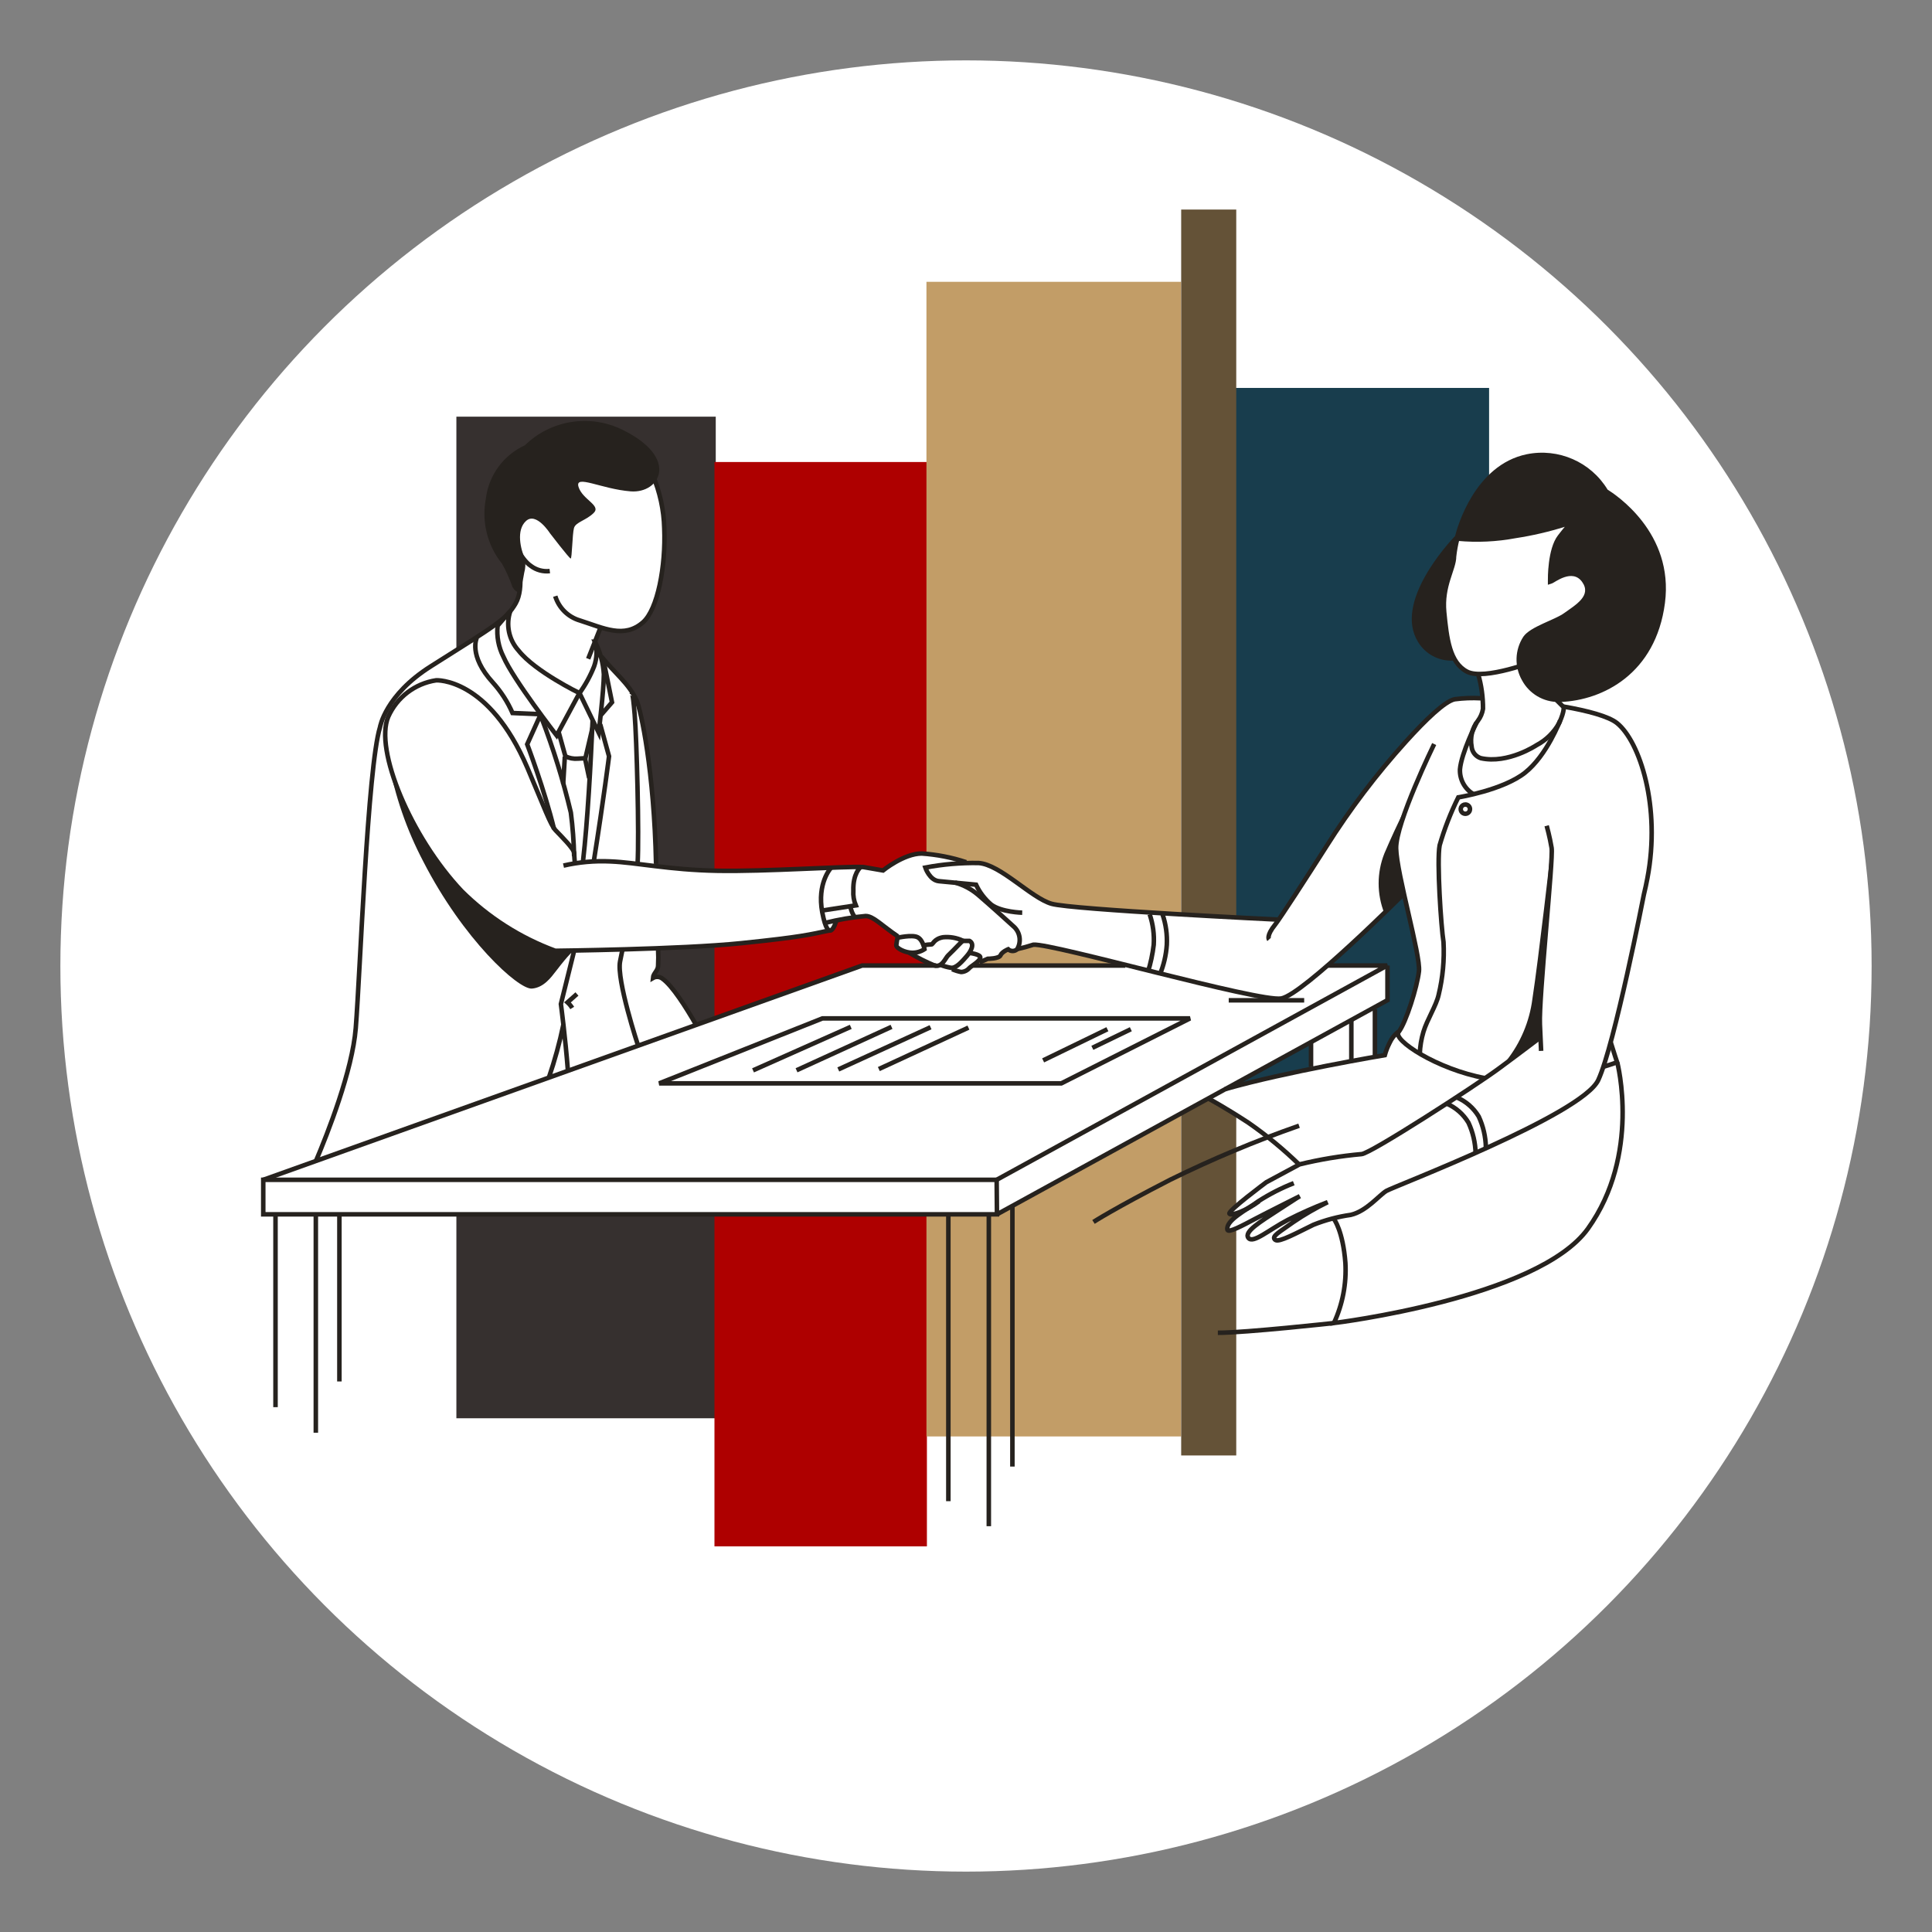 <svg width="256" height="256" viewBox="0 0 256 256" fill="none" xmlns="http://www.w3.org/2000/svg">
<rect x="0" y="0" width="256" height="256" fill="#808080" stroke="none"/>
<g id="desk_consultant_handshake_private">
<ellipse id="darkmodeMask" cx="128" cy="128" rx="120" ry="120" fill="white"/>
<g id="stripes">
<rect id="Rectangle" x="60.473" y="187.928" width="132.717" height="34.368" transform="rotate(-90 60.473 187.928)" fill="#36302F"/>
<rect id="Rectangle_2" x="94.67" y="204.901" width="143.682" height="28.15" transform="rotate(-90 94.67 204.901)" fill="#AE0000"/>
<rect id="Rectangle_3" x="122.759" y="190.337" width="152.995" height="33.744" transform="rotate(-90 122.759 190.337)" fill="#C29D67"/>
<rect id="Rectangle_4" x="163.568" y="144.459" width="93.057" height="33.744" transform="rotate(-90 163.568 144.459)" fill="#183D4D"/>
<rect id="Rectangle_5" x="156.513" y="192.857" width="165.09" height="7.297" transform="rotate(-90 156.513 192.857)" fill="#645237"/>
</g>
<path id="whiteFill" fill-rule="evenodd" clip-rule="evenodd" d="M220.361 79.884C221.571 70.672 213.77 65.643 212.883 65.099L212.792 65.008C210.604 61.459 206.437 59.65 202.351 60.472C195.568 61.863 193.28 70.168 193.048 71.116V71.176C192.211 72.053 184.985 79.844 188.18 84.924C189.089 86.433 190.742 87.334 192.504 87.282H192.736L192.816 87.403C193.182 88.073 193.731 88.625 194.399 88.995C194.808 89.19 195.255 89.293 195.709 89.298H195.89V89.479C196.129 90.408 196.314 91.351 196.445 92.301V92.593H196.152C195.002 92.534 193.848 92.578 192.705 92.724C191.587 92.946 189.41 94.831 186.235 98.328C182.336 102.66 178.809 107.312 175.692 112.237C172.598 117.095 170.522 120.3 169.504 121.771L169.393 121.933L169.171 121.852C167.458 121.771 141.858 120.501 139.238 119.756C137.733 119.143 136.33 118.308 135.075 117.276C133.16 115.885 131.185 114.464 129.562 114.353H128.161H128.04L127.959 114.263C126.069 113.625 124.104 113.236 122.114 113.104C119.947 113.104 117.518 114.918 117.074 115.281L116.984 115.351L114.333 114.888H113.98H113.98C113.184 114.888 111.964 114.888 110.05 114.978L107.53 115.079C103.609 115.25 98.731 115.452 95.032 115.391C92.336 115.337 89.644 115.139 86.969 114.797H86.687L86.768 114.474C86.516 102.501 84.843 94.317 84.188 92.886C84.137 92.77 84.076 92.659 84.016 92.55L84.015 92.55C83.992 92.507 83.968 92.465 83.946 92.422L83.825 92.2C83.817 92.102 83.789 92.006 83.744 91.918H83.623V91.848C82.958 90.877 82.206 89.97 81.376 89.136C80.852 88.582 80.206 87.887 79.592 87.121V87.03C79.406 86.385 79.163 85.757 78.866 85.155V85.055L79.612 83.18L79.834 83.25C80.611 83.497 81.418 83.636 82.232 83.664C83.332 83.674 84.394 83.267 85.206 82.525C87.272 80.711 88.229 74.754 88.017 70.067C87.923 67.902 87.508 65.762 86.788 63.718L86.677 63.496L86.737 63.385C87.107 62.78 87.195 62.045 86.979 61.37C86.556 59.888 84.964 58.346 82.424 57.147C75.167 53.569 69.765 59.102 69.715 59.162L69.614 59.233C66.85 60.504 64.943 63.117 64.574 66.137C64.009 69.128 64.787 72.216 66.701 74.583C67.279 75.591 67.755 76.655 68.122 77.757C68.374 78.151 68.555 78.221 68.626 78.231H68.878V78.473C68.803 78.989 68.635 79.488 68.384 79.945C68.192 80.273 67.98 80.59 67.749 80.892H67.689L67.124 81.547C65.885 82.716 63.798 84.037 58.739 87.221L57.166 88.229C51.119 92.049 50.454 96.171 50.454 96.212C49.314 99.927 48.532 113.658 47.914 124.507L47.914 124.507L47.914 124.507L47.914 124.507L47.914 124.51L47.914 124.512L47.913 124.521C47.876 125.175 47.839 125.818 47.803 126.448C47.592 130.348 47.39 134.017 47.229 136.093C46.765 141.778 43.409 150.254 41.978 153.63V153.731L35.023 156.241V160.806H132.243L160.262 145.436L160.383 145.507C160.907 145.789 162.822 146.867 165.523 148.621C166.289 149.115 171.439 153.388 172.024 153.943L172.276 154.185L167.841 156.573C163.487 159.778 162.993 160.534 162.973 160.705C163.007 160.757 163.063 160.791 163.124 160.796C163.284 160.826 163.448 160.826 163.608 160.796L164.616 160.564L163.789 161.24C162.973 161.905 162.64 162.439 162.782 162.913C162.79 162.955 162.821 162.99 162.862 163.003C163.215 163.175 164.747 162.368 166.087 161.653L166.42 161.482L168.295 160.524L168.547 160.957C167.166 161.854 165.604 162.872 165.462 163.598C165.431 163.739 165.464 163.887 165.553 164.001C165.922 164.52 167.059 163.835 168.527 162.953L168.577 162.923C168.624 162.894 168.671 162.865 168.719 162.836C168.76 162.811 168.801 162.786 168.843 162.76L168.843 162.76C169.433 162.399 170.116 161.981 170.814 161.623L171.772 161.139L172.014 161.582L171.54 161.915L170.462 162.671L170.32 162.769C169.512 163.328 168.98 163.696 168.98 164.001C168.98 164.072 168.98 164.173 169.171 164.283C169.241 164.325 169.323 164.343 169.403 164.334C170.605 164.059 171.758 163.6 172.82 162.973L174.201 162.298C175.011 161.931 175.86 161.654 176.731 161.471H176.902L177.003 161.623C177.896 163.384 178.382 165.323 178.424 167.297C178.568 169.983 178.067 172.665 176.962 175.118L176.902 175.239C177.97 175.108 203.983 171.853 210.525 162.751C217.287 153.358 214.627 141.586 214.435 140.79V140.709L214.435 140.709C214.344 140.436 214.032 139.499 213.619 138.149V138.079C215.634 130.57 218.003 118.778 218.023 118.657C218.194 117.921 218.356 117.206 218.487 116.5C220.351 106.714 217.338 98.268 214.455 95.929C213.447 95.133 211.028 94.377 207.4 93.752H207.319L206.402 92.835H206.977C212.319 92.533 219.172 89.025 220.361 79.884ZM114.243 127.94L92.16 135.841L92.059 135.66C91.052 133.846 89.036 130.62 87.705 129.693C87.459 129.502 87.148 129.415 86.839 129.451L86.345 129.512L86.576 129.078C86.637 128.978 86.698 128.877 86.768 128.776C86.962 128.537 87.081 128.246 87.111 127.94C87.15 127.268 87.15 126.595 87.111 125.924V125.662H87.363C92.069 125.48 95.728 125.248 98.248 124.986C102.083 124.698 105.895 124.153 109.657 123.354L110.03 123.283C110.38 123.019 110.62 122.635 110.705 122.205V122.064H110.846C112.069 121.774 113.312 121.582 114.565 121.489C115.244 121.489 115.953 122.033 116.936 122.788L116.964 122.809C117.488 123.213 118.063 123.646 118.738 124.11L118.879 124.2V124.372C118.806 124.68 118.752 124.993 118.718 125.309C118.716 125.405 118.757 125.497 118.828 125.561C119.26 125.928 119.789 126.163 120.35 126.236H120.421L120.502 126.317C120.774 126.478 121.832 127.093 122.769 127.546L123.777 128.02L114.243 127.94ZM129.996 127.456L128.686 127.94L149.256 128.04L147.241 127.546C141.526 126.135 137.817 125.269 136.94 125.349H136.668V125.41C136.366 125.5 135.71 125.692 134.793 125.894H134.682C134.383 126.115 133.974 126.115 133.675 125.894L133.564 125.813L133.443 125.873C133.077 126.011 132.771 126.271 132.576 126.609C132.465 126.891 131.86 127.073 131.024 127.073H130.883L130.187 127.375C130.126 127.409 130.062 127.436 129.996 127.456ZM173.546 141.697C169.968 142.423 166.884 143.128 164.374 143.773L162.358 144.287L173.717 138.079V141.314V141.364L173.808 141.637L173.546 141.697ZM185.287 136.758C185.287 136.758 185.358 136.92 186.366 134.642V134.602C187.216 132.481 187.769 130.252 188.009 127.98C188.009 126.952 185.993 118.566 185.993 118.566L175.975 127.98H183.816V132.566L182.153 133.483V140.105L183.483 139.873L183.967 138.593C184.216 137.864 184.676 137.226 185.287 136.758Z" fill="white"/>
<g id="blackStroke">
<path id="blackStroke-path" d="M213.418 138.079C213.922 139.711 214.274 140.75 214.274 140.75C214.274 140.75 213.609 141.012 212.45 141.354" stroke="#26221E" stroke-width="0.6"/>
<path id="blackStroke-path_2" d="M190.035 98.59C190.035 98.59 184.925 109.042 184.996 112.418C185.066 115.795 188.261 126.619 188.019 128.695C187.778 130.772 186.326 135.458 185.318 136.758C184.472 137.766 190.358 141.667 196.808 142.866" stroke="#26221E" stroke-width="0.6"/>
<path id="blackStroke-path_3" d="M176.751 161.522C176.751 161.522 177.95 163.074 178.273 167.357C178.426 170.093 177.903 172.824 176.751 175.31C176.751 175.31 203.792 172.014 210.404 162.812C217.459 152.965 214.304 140.81 214.304 140.81" stroke="#26221E" stroke-width="0.6"/>
<path id="blackStroke-path_4" d="M172.165 154.326C170.071 152.289 167.812 150.428 165.412 148.762C162.228 146.686 160.151 145.577 160.151 145.577" stroke="#26221E" stroke-width="0.6"/>
<path id="blackStroke-path_5" d="M161.371 176.6C165.04 176.6 176.751 175.31 176.751 175.31" stroke="#26221E" stroke-width="0.6"/>
<path id="blackStroke-path_6" d="M172.135 149.165C166.312 151.201 160.617 153.587 155.082 156.311C147.604 160.151 144.893 161.915 144.893 161.915" stroke="#26221E" stroke-width="0.6"/>
<path id="blackStroke-path_7" d="M162.328 144.318C170.28 142.03 183.493 139.812 183.493 139.812C183.65 139.252 183.863 138.708 184.128 138.19C184.39 137.604 184.791 137.092 185.298 136.698" stroke="#26221E" stroke-width="0.6"/>
<path id="blackStroke-path_8" d="M171.43 156.775C169.804 157.413 168.244 158.21 166.774 159.153C165.211 160.292 162.369 161.713 162.641 162.953C162.742 163.427 164.728 162.338 166.28 161.522C167.832 160.706 172.236 158.498 172.236 158.498C172.236 158.498 171.752 158.781 169.384 160.333C167.015 161.885 164.818 163.195 165.413 164.021C166.008 164.848 168.114 162.963 170.644 161.643C172.361 160.766 174.124 159.982 175.925 159.295C174.344 160.061 172.821 160.944 171.369 161.935C169.575 163.245 168.346 163.84 169.001 164.304C169.505 164.646 171.813 163.366 174.04 162.288C175.628 161.656 177.286 161.216 178.979 160.978C181.095 160.484 182.738 158.367 183.716 157.793C184.694 157.218 209.628 147.714 211.775 143.118C213.922 138.522 217.822 118.526 217.822 118.526C217.994 117.81 218.155 117.085 218.286 116.379C220.1 106.885 217.278 98.237 214.254 95.808C213.146 94.922 210.374 94.176 207.149 93.621" stroke="#26221E" stroke-width="0.6"/>
<path id="blackStroke-path_9" d="M196.213 92.523C195.06 92.46 193.902 92.504 192.756 92.654C191.446 92.916 188.856 95.425 186.286 98.268C182.38 102.59 178.853 107.24 175.744 112.166C173.093 116.329 169.696 121.57 168.991 122.477C167.731 124.029 168.154 124.493 168.154 124.493" stroke="#26221E" stroke-width="0.6"/>
<path id="blackStroke-path_10" d="M134.763 125.763C135.495 125.606 136.218 125.411 136.93 125.178C139.439 124.976 166.863 132.828 169.776 132.304C172.689 131.78 185.993 118.455 185.993 118.455" stroke="#26221E" stroke-width="0.6"/>
<path id="blackStroke-path_11" d="M169.323 121.852C169.323 121.852 142.05 120.532 139.339 119.756C136.628 118.98 132.566 114.545 129.664 114.353C127.297 114.313 124.933 114.516 122.608 114.958C122.608 114.958 123.173 116.651 124.423 116.762L129.331 117.226C129.805 118.241 130.492 119.142 131.347 119.867C132.697 120.874 135.449 120.935 135.449 120.935" stroke="#26221E" stroke-width="0.6"/>
<path id="blackStroke-path_12" d="M204.206 139.248L204.045 135.73C203.883 132.213 205.839 113.829 205.597 112.358C205.355 110.886 204.942 109.415 204.942 109.415" stroke="#26221E" stroke-width="0.6"/>
<path id="blackStroke-path_13" d="M166.824 159.174C165.292 160.343 163.115 161.189 162.903 160.816C162.691 160.443 167.791 156.654 167.791 156.654L172.195 154.285C174.899 153.625 177.648 153.17 180.42 152.925C181.629 152.844 195.457 143.904 198.561 141.616C201.666 139.329 204.115 137.454 204.115 137.454" stroke="#26221E" stroke-width="0.6"/>
<path id="blackStroke-path_14" d="M87.202 125.803C87.242 126.515 87.242 127.228 87.202 127.94C87.202 128.635 86.567 128.947 86.517 129.592C86.922 129.354 87.434 129.394 87.797 129.693C89.077 130.6 90.911 133.473 92.261 135.841" stroke="#26221E" stroke-width="0.6"/>
<path id="blackStroke-path_15" d="M86.93 114.464C86.678 102.128 84.914 94.085 84.359 92.825C83.352 90.588 81.467 89.207 79.703 87.01" stroke="#26221E" stroke-width="0.6"/>
<path id="blackStroke-path_16" d="M68.617 74.139C68.617 74.139 69.534 77.868 68.325 79.955C67.115 82.041 65.845 82.767 57.087 88.29C51.039 92.11 50.354 96.353 50.354 96.353C48.701 101.725 47.734 128.746 47.139 136.234C46.685 141.878 43.43 150.143 41.848 153.872" stroke="#26221E" stroke-width="0.6"/>
<path id="blackStroke-path_17" d="M72.728 142.786C73.512 140.5 74.151 138.167 74.644 135.801" stroke="#26221E" stroke-width="0.6"/>
<path id="blackStroke-path_18" d="M71.62 94.71L69.856 98.621C69.856 98.621 72.165 104.718 73.414 109.858" stroke="#26221E" stroke-width="0.6"/>
<path id="blackStroke-path_19" d="M63.184 84.49C63.184 84.49 62.005 86.838 65.311 90.447C66.389 91.641 67.268 93.003 67.911 94.478L71.64 94.639" stroke="#26221E" stroke-width="0.6"/>
<path id="blackStroke-path_20" d="M76.074 113.456C76.032 111.522 75.888 109.591 75.641 107.671C74.63 103.41 73.334 99.221 71.761 95.133" stroke="#26221E" stroke-width="0.6"/>
<path id="blackStroke-path_21" d="M77.254 114.101C77.869 108.75 78.262 101.311 78.524 95.466" stroke="#26221E" stroke-width="0.6"/>
<path id="blackStroke-path_22" d="M78.685 114.101C80.035 105.555 80.7 100.213 80.7 100.213L79.531 95.97" stroke="#26221E" stroke-width="0.6"/>
<path id="blackStroke-path_23" d="M79.582 94.801L81.094 93.057L80.015 87.736" stroke="#26221E" stroke-width="0.6"/>
<path id="blackStroke-path_24" d="M78.866 85.024C79.147 86.102 79.098 87.24 78.725 88.29C78.229 89.548 77.579 90.739 76.79 91.838L79.33 97.079C79.33 97.079 80.005 91.475 80.015 89.348C79.926 87.841 79.525 86.368 78.836 85.024L78.866 85.024Z" stroke="#26221E" stroke-width="0.6"/>
<path id="blackStroke-path_25" d="M74.009 96.947L74.916 100.213C75.425 100.465 75.993 100.573 76.559 100.525L77.567 100.465L78.655 95.819" stroke="#26221E" stroke-width="0.6"/>
<path id="blackStroke-path_26" d="M74.624 103.882L74.845 100.263" stroke="#26221E" stroke-width="0.6"/>
<path id="blackStroke-path_27" d="M77.525 100.515L78.07 103.105" stroke="#26221E" stroke-width="0.6"/>
<path id="blackStroke-path_28" d="M82.475 125.853L82.162 127.395C81.678 129.865 84.561 138.583 84.561 138.583" stroke="#26221E" stroke-width="0.6"/>
<path id="blackStroke-path_29" d="M84.48 114.515C84.712 110.574 84.359 97.844 84.097 94.66C83.815 91.263 83.714 91.989 83.714 91.989" stroke="#26221E" stroke-width="0.6"/>
<path id="blackStroke-path_30" d="M76.075 125.984L74.321 133.039C74.321 133.039 74.906 137.424 75.249 141.858" stroke="#26221E" stroke-width="0.6"/>
<path id="blackStroke-path_31" d="M129.804 127.486C129.937 127.453 130.065 127.406 130.187 127.345L130.883 127.043C130.883 127.043 132.384 127.043 132.576 126.579C132.767 126.115 133.584 125.783 133.584 125.783C133.921 126.088 134.435 126.088 134.773 125.783C135.391 124.76 135.158 123.439 134.229 122.689C133.13 121.681 130.983 119.756 129.572 118.546C128.691 117.802 127.66 117.255 126.549 116.944" stroke="#26221E" stroke-width="0.6"/>
<path id="blackStroke-path_32" d="M118.99 124.089C116.803 122.618 115.724 121.378 114.696 121.378C112.895 121.541 111.109 121.845 109.354 122.285" stroke="#26221E" stroke-width="0.6"/>
<path id="blackStroke-path_33" d="M76.175 114.364C76.175 114.364 76.095 113.628 76.085 113.053C76.075 112.479 74.321 110.765 73.626 110.03C72.93 109.294 72.124 107.006 69.886 101.745C64.746 89.731 57.792 90.144 57.792 90.144C54.988 90.566 52.593 92.39 51.442 94.982C49.588 99.326 54.406 110.917 61.168 118.072C64.689 121.569 68.92 124.267 73.575 125.984C73.575 125.984 90.205 125.803 98.228 124.976C106.25 124.15 107.299 123.838 110.06 123.253" stroke="#26221E" stroke-width="0.6"/>
<path id="blackStroke-path_34" d="M74.664 114.696C76.692 114.232 78.774 114.045 80.852 114.142C84.44 114.283 88.522 115.261 95.053 115.382C101.584 115.502 111.502 114.777 114.384 114.888L117.005 115.341C117.005 115.341 119.756 113.104 122.125 113.094C124.131 113.227 126.112 113.613 128.021 114.243" stroke="#26221E" stroke-width="0.6"/>
<path id="blackStroke-path_35" d="M118.758 125.238C118.758 125.662 119.947 126.246 120.874 126.246C121.45 126.252 122.015 126.087 122.497 125.773C122.497 125.773 122.316 124.563 121.59 124.19C120.864 123.817 118.929 124.261 118.929 124.261C118.855 124.576 118.801 124.896 118.768 125.218L118.758 125.238Z" stroke="#26221E" stroke-width="0.6"/>
<path id="blackStroke-path_36" d="M120.491 126.246C121.556 126.891 122.667 127.454 123.817 127.93C124.825 128.252 125.279 126.922 125.631 126.599C125.984 126.277 126.639 125.591 127.103 125.118L127.577 124.644C126.763 124.26 125.861 124.103 124.966 124.19C123.716 124.402 123.616 125.198 123.404 125.138C123.065 125.147 122.728 125.187 122.396 125.259" stroke="#26221E" stroke-width="0.6"/>
<path id="blackStroke-path_37" d="M124.614 127.849C125.053 128.023 125.509 128.152 125.975 128.232C126.701 128.363 127.567 127.295 128.102 126.69C128.636 126.085 129.21 125.067 128.454 124.674H127.598" stroke="#26221E" stroke-width="0.6"/>
<path id="blackStroke-path_38" d="M126.166 128.423C126.547 128.592 126.946 128.717 127.355 128.796C127.775 128.779 128.169 128.59 128.444 128.272C128.706 128 129.784 127.405 129.895 126.922C130.006 126.438 128.444 126.266 128.444 126.266" stroke="#26221E" stroke-width="0.6"/>
<path id="blackStroke-path_39" d="M110.09 115.019C110.09 115.019 108.236 117.034 108.951 120.874C109.828 125.531 110.786 122.064 110.786 122.064" stroke="#26221E" stroke-width="0.6"/>
<path id="blackStroke-path_40" d="M109.053 120.632L113.397 119.967C113.14 119.349 113.029 118.68 113.074 118.012C113.004 115.754 114.001 114.928 114.001 114.928" stroke="#26221E" stroke-width="0.6"/>
<path id="blackStroke-path_41" d="M112.641 120.078L112.812 120.632C112.927 120.999 113.112 121.341 113.356 121.639" stroke="#26221E" stroke-width="0.6"/>
<path id="blackStroke-path_42" d="M153.671 129.169C154.199 127.906 154.515 126.564 154.608 125.198C154.677 123.831 154.486 122.462 154.044 121.167" stroke="#26221E" stroke-width="0.6"/>
<path id="blackStroke-path_43" d="M152.099 128.816C152.468 127.633 152.728 126.419 152.875 125.188C152.96 123.822 152.779 122.453 152.341 121.157" stroke="#26221E" stroke-width="0.6"/>
<path id="blackStroke-path_44" d="M195.528 152.844C195.496 151.433 195.173 150.043 194.581 148.762C193.902 147.63 192.882 146.741 191.668 146.222" stroke="#26221E" stroke-width="0.6"/>
<path id="blackStroke-path_45" d="M196.888 152.028C196.855 150.617 196.533 149.227 195.941 147.946C195.263 146.819 194.247 145.934 193.038 145.416" stroke="#26221E" stroke-width="0.6"/>
<path id="blackStroke-path_46" d="M206.725 95.466C206.725 95.466 204.982 100.082 202.069 102.39C199.156 104.698 193.23 105.655 193.23 105.655C192.22 107.695 191.394 109.82 190.76 112.005C190.367 114.071 190.952 122.85 191.274 124.835C191.397 127.179 191.18 129.528 190.629 131.81C190.317 133.241 189.097 135.106 188.614 136.718C188.331 137.658 188.169 138.63 188.13 139.611" stroke="#26221E" stroke-width="0.6"/>
<path id="blackStroke-path_47" d="M194.177 106.603C193.928 106.599 193.701 106.746 193.602 106.975C193.504 107.204 193.554 107.47 193.729 107.648C193.904 107.826 194.169 107.88 194.4 107.786C194.631 107.691 194.782 107.467 194.782 107.217C194.783 106.897 194.537 106.629 194.218 106.603H194.177Z" stroke="#26221E" stroke-width="0.6"/>
<path id="blackStroke-path_48" d="M132.062 156.331H34.883V160.907H132.102L132.062 156.331Z" stroke="#26221E" stroke-width="0.6"/>
<path id="blackStroke-path_49" d="M132.062 156.331L183.807 127.94H175.976" stroke="#26221E" stroke-width="0.6"/>
<path id="blackStroke-path_50" d="M128.958 127.94H149.115" stroke="#26221E" stroke-width="0.6"/>
<path id="blackStroke-path_51" d="M124.039 127.94H114.233L34.883 156.331" stroke="#26221E" stroke-width="0.6"/>
<path id="blackStroke-path_52" d="M132.103 160.907L183.847 132.525V127.94" stroke="#26221E" stroke-width="0.6"/>
<path id="blackStroke-path_53" d="M36.506 160.907V186.457" stroke="#26221E" stroke-width="0.6"/>
<path id="blackStroke-path_54" d="M41.848 160.958V189.843" stroke="#26221E" stroke-width="0.6"/>
<path id="blackStroke-path_55" d="M44.972 160.877V183.05" stroke="#26221E" stroke-width="0.6"/>
<path id="blackStroke-path_56" d="M125.662 160.937V198.914" stroke="#26221E" stroke-width="0.6"/>
<path id="blackStroke-path_57" d="M131.023 160.907V202.23" stroke="#26221E" stroke-width="0.6"/>
<path id="blackStroke-path_58" d="M134.148 159.657V194.328" stroke="#26221E" stroke-width="0.6"/>
<path id="blackStroke-path_59" d="M173.718 138.079V141.364" stroke="#26221E" stroke-width="0.6"/>
<path id="blackStroke-path_60" d="M179.06 135.146V140.538" stroke="#26221E" stroke-width="0.6"/>
<path id="blackStroke-path_61" d="M182.184 133.745V139.792" stroke="#26221E" stroke-width="0.6"/>
<path id="blackStroke-path_62" d="M76.448 131.709L75.198 132.818C75.44 133.036 75.651 133.287 75.823 133.563" stroke="#26221E" stroke-width="0.6"/>
<path id="blackStroke-path_63" d="M157.682 134.944H108.972L87.343 143.552H140.629L157.682 134.944Z" stroke="#26221E" stroke-width="0.6"/>
<path id="blackStroke-path_64" d="M99.78 141.828L112.731 136.063" stroke="#26221E" stroke-width="0.6"/>
<path id="blackStroke-path_65" d="M105.545 141.818L118.133 136.063" stroke="#26221E" stroke-width="0.6"/>
<path id="blackStroke-path_66" d="M111.078 141.707L123.304 136.113" stroke="#26221E" stroke-width="0.6"/>
<path id="blackStroke-path_67" d="M116.45 141.657L128.323 136.164" stroke="#26221E" stroke-width="0.6"/>
<path id="blackStroke-path_68" d="M144.741 138.845L149.841 136.375" stroke="#26221E" stroke-width="0.6"/>
<path id="blackStroke-path_69" d="M138.22 140.508L146.736 136.375" stroke="#26221E" stroke-width="0.6"/>
<path id="blackStroke-path_70" d="M162.812 132.546H172.811" stroke="#26221E" stroke-width="0.6"/>
<path id="blackStroke-path_71" d="M73.575 78.997C74.052 80.556 75.284 81.769 76.851 82.222C80.005 83.23 82.707 84.651 85.206 82.454C87.141 80.761 88.23 75.036 88.018 69.997C87.957 67.57 87.437 65.176 86.486 62.942" stroke="#26221E" stroke-width="0.6"/>
<path id="blackStroke-path_72" d="M67.941 71.438C67.941 71.438 68.949 74.059 70.34 74.986C71.056 75.53 71.956 75.776 72.85 75.671" stroke="#26221E" stroke-width="0.6"/>
<path id="blackStroke-path_73" d="M79.602 83.079L77.939 87.292" stroke="#26221E" stroke-width="0.6"/>
<path id="blackStroke-path_74" d="M65.935 82.918C65.792 84.327 66.058 85.748 66.701 87.01C68.001 90.033 73.756 97.451 73.756 97.451L76.78 91.838C76.78 91.838 70.904 88.985 68.717 86.213C67.423 84.793 67.002 82.782 67.618 80.963L65.935 82.918Z" stroke="#26221E" stroke-width="0.6"/>
<path id="blackStroke-path_75" d="M193.804 69.221C193.221 70.667 192.838 72.186 192.666 73.736C192.666 75.379 191.023 77.596 191.365 81.114C191.708 84.631 192.081 87.786 194.389 88.995C196.697 90.205 203.561 87.534 203.561 87.534" stroke="#26221E" stroke-width="0.6"/>
<path id="blackStroke-path_76" d="M195.86 89.308C196.296 90.807 196.513 92.362 196.505 93.924C196.413 94.499 196.181 95.042 195.83 95.506C195.079 96.471 194.774 97.71 194.993 98.913C195.049 99.632 195.535 100.246 196.223 100.465C199.811 101.261 203.58 98.751 203.58 98.751C204.855 98.084 205.906 97.057 206.604 95.798C207.36 94.125 207.178 93.692 207.178 93.692L206.211 92.724" stroke="#26221E" stroke-width="0.6"/>
<path id="blackStroke-path_77" d="M195.649 95.748C195.649 95.748 193.633 99.779 193.452 101.946C193.401 103.28 194.081 104.535 195.226 105.222" stroke="#26221E" stroke-width="0.6"/>
</g>
<g id="blackFill">
<path id="Path" d="M205.535 112.358C205.535 112.358 203.852 127.173 203.046 132.394C202.66 135.365 201.476 138.176 199.619 140.528L204.064 137.454C204.064 137.454 203.943 133.936 204.195 130.802C205.021 120.179 205.797 110.634 205.535 112.358Z" fill="#26221E"/>
<path id="Path_2" d="M213.014 64.877C210.789 61.21 206.502 59.334 202.3 60.19C195.386 61.611 193.068 69.957 192.806 71.025C191.909 71.962 184.632 79.844 187.907 85.075C188.876 86.671 190.637 87.614 192.503 87.534H192.816C192.069 85.466 191.588 83.312 191.385 81.124C191.345 78.817 191.762 76.525 192.614 74.381C192.623 73.458 192.779 72.543 193.078 71.67H193.148C195.723 71.908 198.318 71.786 200.859 71.307C203.054 70.971 205.22 70.469 207.339 69.805C207.077 70.118 206.775 70.501 206.432 70.944C205.041 72.748 205.102 76.729 205.102 76.901V77.485L205.656 77.304C205.999 77.193 208.337 75.288 209.637 77.102C210.937 78.916 208.811 80.126 207.279 81.225C206.059 82.132 202.784 83.019 201.856 84.359C200.714 86.1 200.644 88.335 201.675 90.144C202.638 91.932 204.513 93.038 206.543 93.017H206.765C212.399 92.805 219.393 89.257 220.613 79.914C221.832 70.571 214.021 65.512 213.014 64.877Z" fill="#26221E"/>
<path id="Path_3" d="M183.433 113.094C182.425 115.638 182.425 118.471 183.433 121.015L185.973 118.526C185.973 118.526 185.076 113.97 184.965 112.418C184.854 110.866 186.92 105.655 186.92 105.655C186.92 105.655 185.176 109.012 183.433 113.094Z" fill="#26221E"/>
<path id="Path_4" d="M73.081 125.803C68.878 124.422 61.611 119.675 58.144 114.464C52.409 105.746 51.472 100.787 51.472 100.787C52.324 105.45 53.881 109.957 56.088 114.152C61.359 124.442 68.676 131.134 70.48 130.993C72.032 130.872 73.01 129.532 73.685 128.655C75.449 126.357 75.923 126.035 76.034 126.004C75.045 126.06 74.053 125.993 73.081 125.803Z" fill="#26221E"/>
<path id="Path_5" d="M82.554 56.985C78.234 54.814 73.012 55.623 69.553 59.001C66.72 60.294 64.763 62.966 64.382 66.056C63.788 69.109 64.57 72.269 66.519 74.694C67.076 75.684 67.542 76.723 67.91 77.798C68.484 78.735 68.918 78.382 68.918 78.382C69.143 77.563 69.325 76.732 69.462 75.893C69.638 75.28 69.662 74.633 69.532 74.008C69.008 72.789 68.353 70.259 69.704 69.029C71.054 67.8 72.868 70.652 72.868 70.652C72.868 70.652 75.439 74.008 75.62 74.008C75.801 74.008 75.832 70.783 76.053 69.977C76.275 69.17 77.666 68.969 78.674 67.961C79.682 66.953 77.182 66.217 76.658 64.514C76.134 62.811 79.682 64.806 83.572 65.109C87.463 65.411 90.063 60.694 82.554 56.985Z" fill="#26221E"/>
</g>
</g>
</svg>
